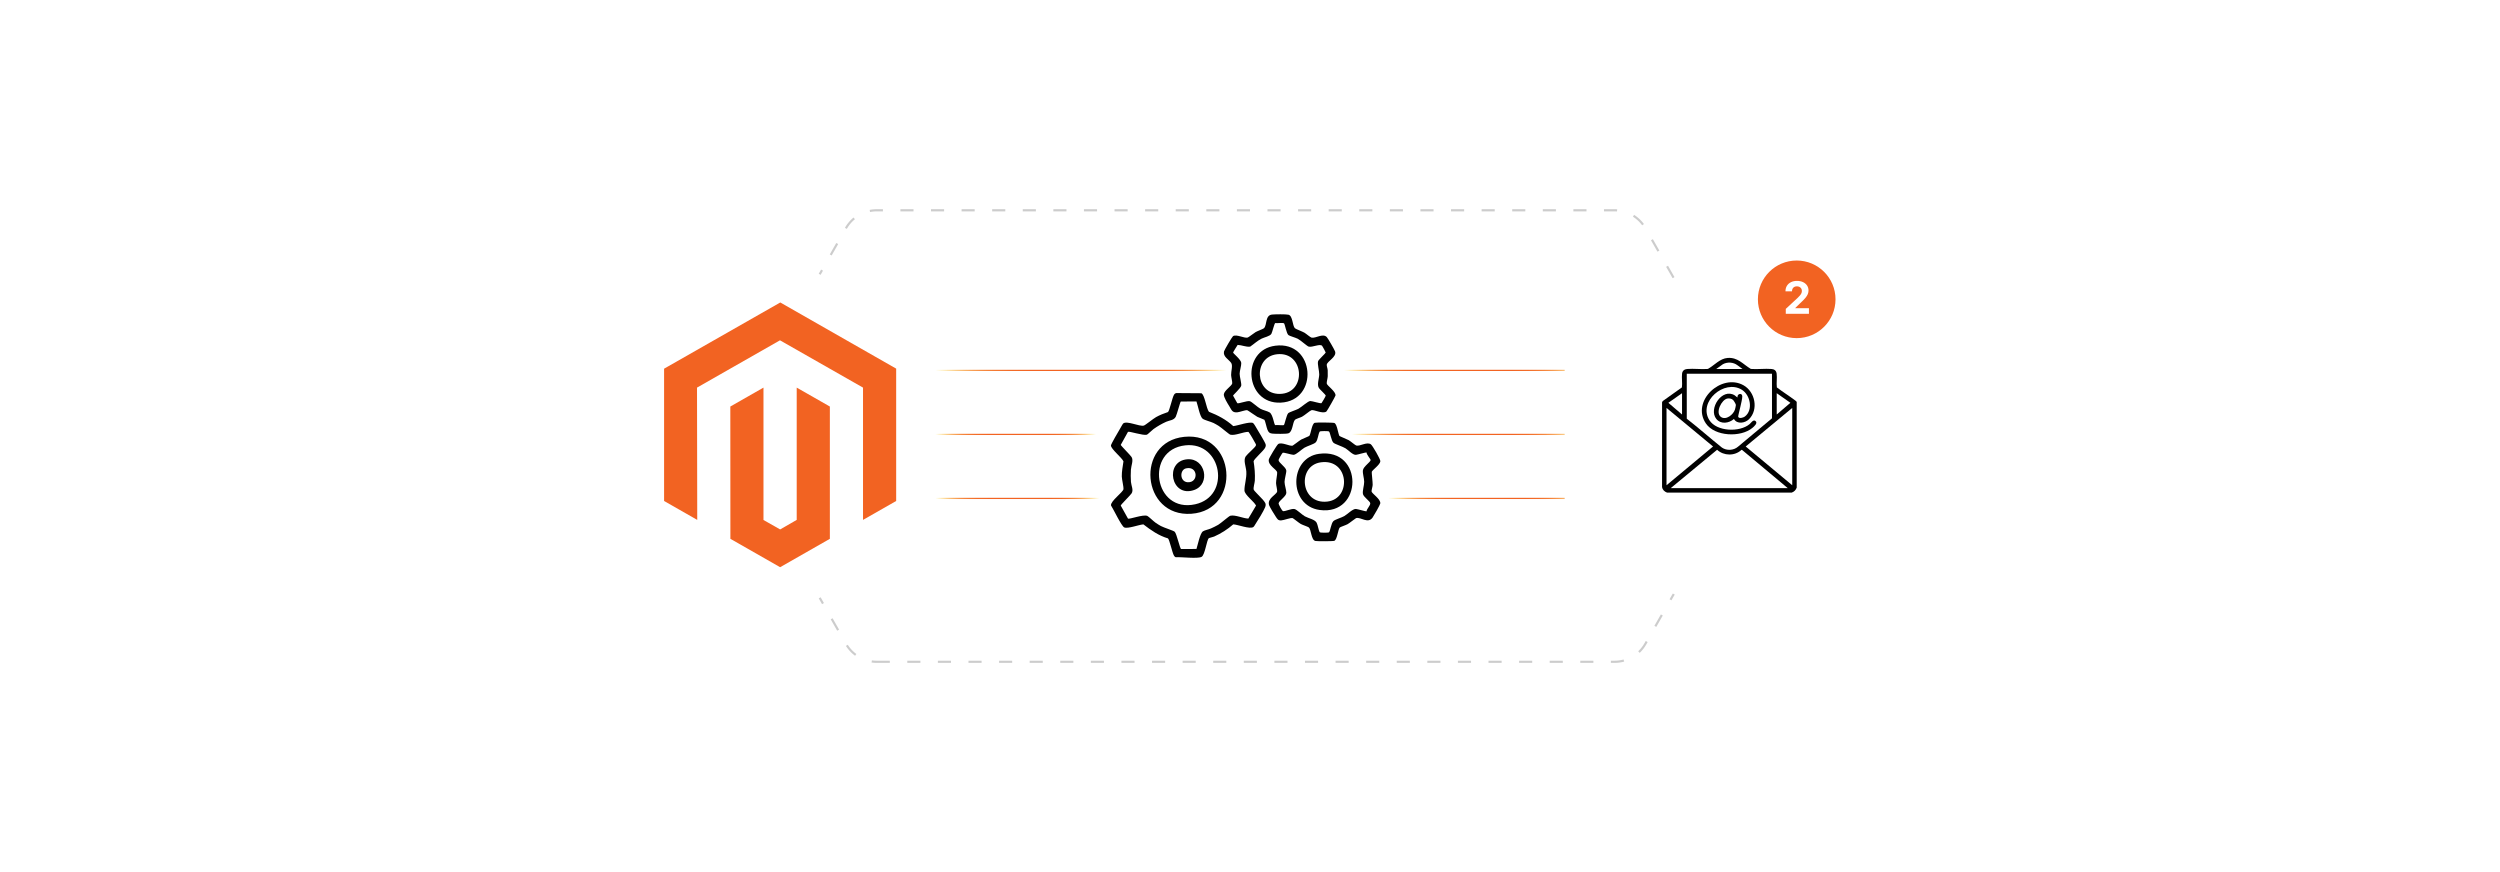 <?xml version="1.0" encoding="UTF-8"?><svg id="a" xmlns="http://www.w3.org/2000/svg" xmlns:xlink="http://www.w3.org/1999/xlink" viewBox="0 0 860 300"><defs><filter id="b" x="200.471" y="73.31" width="135.84" height="153.36" filterUnits="userSpaceOnUse"><feOffset dx="0" dy="0"/><feGaussianBlur result="c" stdDeviation="4.797"/><feFlood flood-color="#919191" flood-opacity=".3"/><feComposite in2="c" operator="in"/><feComposite in="SourceGraphic"/></filter><linearGradient id="d" x1="321.748" y1="127.414" x2="421.893" y2="127.414" gradientUnits="userSpaceOnUse"><stop offset="0" stop-color="#ffdd15" stop-opacity="0"/><stop offset=".021" stop-color="#fcc617" stop-opacity=".182"/><stop offset=".044" stop-color="#fab219" stop-opacity=".352"/><stop offset=".07" stop-color="#f89f1b" stop-opacity=".508"/><stop offset=".098" stop-color="#f68e1d" stop-opacity=".642"/><stop offset=".129" stop-color="#f5801e" stop-opacity=".754"/><stop offset=".164" stop-color="#f4751f" stop-opacity=".846"/><stop offset=".205" stop-color="#f36d20" stop-opacity=".915"/><stop offset=".256" stop-color="#f26721" stop-opacity=".964"/><stop offset=".327" stop-color="#f26321" stop-opacity=".992"/><stop offset=".525" stop-color="#f26322"/><stop offset=".704" stop-color="#f26321" stop-opacity=".992"/><stop offset=".768" stop-color="#f26721" stop-opacity=".964"/><stop offset=".814" stop-color="#f36d20" stop-opacity=".915"/><stop offset=".851" stop-color="#f4751f" stop-opacity=".846"/><stop offset=".883" stop-color="#f5801e" stop-opacity=".754"/><stop offset=".911" stop-color="#f68e1d" stop-opacity=".642"/><stop offset=".937" stop-color="#f89f1b" stop-opacity=".508"/><stop offset=".96" stop-color="#fab219" stop-opacity=".352"/><stop offset=".981" stop-color="#fcc617" stop-opacity=".182"/><stop offset="1" stop-color="#ffdd15" stop-opacity="0"/></linearGradient><linearGradient id="e" x1="462.348" x2="544.453" xlink:href="#d"/><linearGradient id="f" y1="149.435" x2="377.061" y2="149.435" xlink:href="#d"/><linearGradient id="g" y1="171.455" x2="378.19" y2="171.455" xlink:href="#d"/><linearGradient id="h" x1="465.041" y1="149.435" x2="543.323" y2="149.435" xlink:href="#d"/><linearGradient id="i" x1="477.541" y1="171.455" x2="544.453" y2="171.455" xlink:href="#d"/><filter id="j" x="523.751" y="73.31" width="135.84" height="153.36" filterUnits="userSpaceOnUse"><feOffset dx="0" dy="0"/><feGaussianBlur result="k" stdDeviation="4.797"/><feFlood flood-color="#919191" flood-opacity=".3"/><feComposite in2="k" operator="in"/><feComposite in="SourceGraphic"/></filter></defs><path d="M301.589,227.66h253.832c4.368,0,8.401-2.343,10.565-6.138l37.348-65.498c2.129-3.734,2.129-8.315,0-12.049l-37.348-65.498c-2.164-3.795-6.197-6.138-10.565-6.138h-253.832c-4.368,0-8.401,2.343-10.565,6.138l-37.348,65.498c-2.129,3.734-2.129,8.315,0,12.049l37.348,65.498c2.164,3.795,6.197,6.138,10.565,6.138Z" fill="#fff" stroke="#ccc" stroke-dasharray="4.51 6.013" stroke-miterlimit="10" stroke-width=".752"/><path d="M321.748,178.101v-56.203c0-3.003-1.61-5.775-4.219-7.263l-45.023-25.673c-2.567-1.464-5.716-1.464-8.283,0l-45.023,25.673c-2.608,1.488-4.219,4.26-4.219,7.263v56.203c0,3.003,1.61,5.775,4.219,7.263l45.023,25.673c2.567,1.464,5.716,1.464,8.283,0l45.023-25.673c2.608-1.488,4.219-4.26,4.219-7.263Z" fill="#fff" filter="url(#b)"/><polygon points="308.283 126.805 308.283 172.339 296.878 178.847 296.878 133.338 268.313 117.067 239.774 133.338 239.851 178.847 228.445 172.339 228.445 126.83 268.415 104.05 308.283 126.805" fill="#f26322"/><polygon points="285.472 139.847 285.472 185.356 268.364 195.118 251.256 185.356 251.231 139.847 262.636 133.338 262.636 178.872 268.364 182.126 274.067 178.847 274.067 133.338 285.472 139.847" fill="#f26322"/><path d="M415.833,185.146c-.738.626-1.308,5.745-2.476,6.404-1.307.738-7.084-.002-8.867.141-.339-.11-.489-.297-.661-.592-.59-1.009-1.512-5.447-2.046-5.893-3.196-.949-5.86-2.813-8.456-4.823-1.502.104-5.333,1.58-6.579,1.053-.939-.397-3.766-6.367-4.56-7.562-.209-1.52,4.07-4.453,4.295-5.618.106-.546-.566-3.377-.583-4.352-.031-1.723.332-3.509.575-5.205-.576-1.316-4.313-4.219-4.31-5.462.001-.428,2.631-4.945,3.082-5.676.236-.384.938-1.722,1.139-1.888,1.289-1.058,5.529,1.127,7.095.729.494-.126,3.265-2.399,4.197-2.915,1.306-.722,2.691-1.274,4.106-1.743.534-.445,1.456-4.885,2.046-5.893.211-.361.405-.543.823-.639l8.622.063c1.16.522,1.683,5.239,2.603,6.38,3.04,1.177,5.949,2.705,8.361,4.925,1.456-.133,5.63-1.64,6.799-1.072.31.151,1.231,1.824,1.497,2.263.502.831,2.73,4.487,2.849,5.103.096.495.032.742-.197,1.176-.567,1.075-3.825,3.857-3.947,4.634.348,2.211.543,4.425.42,6.671-.045.814-.583,2.399-.377,3.091.133.446,2.589,2.775,3.089,3.394.777.963,1.331,1.41.82,2.689-.529,1.325-2.506,4.56-3.362,5.829-.201.298-.417.774-.712.959-1.244.78-5.316-.876-6.882-.939-1.965,1.717-4.184,3.136-6.575,4.196-.412.182-1.67.442-1.827.575ZM411.584,138.112l-5.382.007c-.233.149-1.359,4.52-1.749,5.249-.667,1.247-2.137,1.203-3.29,1.724-1.559.705-2.98,1.532-4.373,2.522-.478.339-1.981,1.841-2.254,1.923-1.299.387-6.087-1.284-6.513-.977l-2.483,4.471c.021.279,3.26,3.485,3.712,4.174.73,1.11-.127,2.979-.22,4.38-.079,1.193-.085,3.0.013,4.185.109,1.322.97,2.831.206,3.975-.465.697-3.687,3.833-3.713,4.174l2.485,4.471c.467.336,5.297-1.534,6.657-.913.477.218,2.147,1.871,2.862,2.36.552.378,1.22.804,1.806,1.119,1.023.551,4.293,1.566,4.731,1.954.718.635,1.786,5.852,2.232,5.958l5.274-.03c.398-1.276,1.222-5.348,2.209-6.043.562-.396,1.972-.645,2.757-1.004.794-.363,1.764-.816,2.507-1.254.946-.557,3.698-3.012,4.186-3.125,1.7-.391,4.391.935,6.189.978l2.65-4.473c-.742-1.462-3.97-3.684-3.993-5.215-.03-1.99.787-4.077.645-6.479-.095-1.601-1.103-3.931-.207-5.225.603-.871,3.145-2.983,3.456-3.661.132-.289.1-.334-.007-.608-.164-.419-2.311-4.098-2.544-4.171-1.781.003-4.513,1.362-6.188.979-.424-.097-3.174-2.518-4.053-3.049-.513-.31-1.21-.724-1.738-.978-.957-.46-3.109-.984-3.753-1.47-.949-.714-1.665-4.683-2.115-5.928Z"/><path d="M434.956,144.407c-.095-.111-2.015-.79-2.433-1.015-.628-.337-3.263-2.256-3.469-2.281-.74-.093-2.498.633-3.369.718-1.851.182-1.985-.781-2.834-2.136-.557-.889-1.922-3.08-1.857-4.003.098-1.366,2.72-2.904,2.889-3.787.091-.477-.36-2.164-.378-2.89-.033-1.327.652-3.277.009-4.189-.876-1.241-2.843-2.11-2.459-3.923.094-.442,2.786-5.049,3.098-5.259,1.167-.785,3.88.811,5.057.476.331-.094,2.142-1.54,2.729-1.881.606-.352,2.593-1.071,2.855-1.323,1.147-1.104.343-4.484,2.812-4.709,1.08-.099,4.668-.156,5.606.054,1.532.344,1.373,3.821,2.24,4.655.283.272,2.608,1.145,3.272,1.533.59.344,2.074,1.643,2.483,1.71,1.517.249,3.858-1.597,5.203-.203.398.413,2.612,4.274,2.841,4.893.71,1.922-2.664,3.379-2.848,4.593-.066.431.302,1.361.326,1.893.032.682.037,1.413.014,2.096-.025.709-.42,1.989-.341,2.508.114.748,3.196,2.75,3.007,4.121-.043.311-2.86,5.268-3.1,5.472-1.209,1.028-4.375-.745-5.207-.413-.579.231-2.309,1.745-3.209,2.234-.604.329-2.117.714-2.454,1.098-.835.952-.705,4.142-2.275,4.62-.777.237-4.385.19-5.348.103-1.055-.095-1.387-.354-1.808-1.326-.279-.645-.792-3.137-1.051-3.44ZM443.211,115.258c-.7-.597-1.2-3.808-1.509-4.026-.43-.304-2.358.034-3.009-.101-.315.075-1.023,3.17-1.344,3.713-.481.816-2.424,1.184-3.364,1.65-1.495.742-2.587,1.839-3.937,2.752-1.447.172-2.852-.551-4.299-.595-.23.365-1.572,2.466-1.56,2.625.023.312,2.724,2.397,2.807,3.576.061.862-.554,2.701-.559,3.733-.004,1.003.688,3.357.546,4.081-.172.875-2.806,3.215-2.807,3.438l1.451,2.59c.405.29,3.377-.939,4.317-.68.662.182,2.677,2.089,3.665,2.619.984.528,2.391.77,3.142,1.246,1.185.75,1.504,4.265,1.941,4.369.585-.136,2.635.174,2.967-.038.256-.164.898-3.459,1.481-4.056.371-.38,2.714-1.105,3.493-1.521,1.06-.565,3.339-2.686,4.105-2.681.742.005,3.5.945,3.865.73.128-.075,1.464-2.431,1.453-2.579-.026-.335-2.049-2.146-2.345-2.618-.756-1.204.09-3.274.108-4.684.016-1.301-.697-3.524-.387-4.561.148-.495,2.594-2.724,2.613-2.964.011-.129-1.071-2.09-1.216-2.279-.676-.885-3.366.574-4.628.241-.573-.151-2.753-2.179-3.774-2.705-.746-.385-2.832-.946-3.218-1.275Z"/><path d="M460.748,149.951c.101.146,2.682,1.16,3.227,1.474.612.353,2.238,1.74,2.571,1.833,1.289.36,3.591-1.361,5.011-.43.575.377,3.323,5.171,3.29,5.808-.065,1.234-2.692,2.962-2.957,3.677-.079.212.348,3.652.311,4.511-.026.601-.451,1.879-.375,2.267.137.707,3.194,2.623,2.994,4.106-.064.473-2.251,4.301-2.661,4.866-1.607,2.217-3.991-.28-5.665.168-.174.047-2.307,1.753-2.935,2.095-.581.317-2.437.944-2.644,1.117-.626.523-.881,4.11-1.883,4.594-.381.184-5.932.197-6.537.058-1.472-.338-1.43-3.954-2.245-4.649-.302-.257-2.122-.838-2.773-1.197-.575-.316-2.609-1.966-2.803-2.018-.714-.191-3.006.746-3.956.792-1.091.053-1.298-.493-1.83-1.257-.452-.65-2.098-3.347-2.303-3.963-.786-2.353,2.552-3.617,2.759-4.714.092-.485-.36-2.16-.378-2.89-.024-1.005.484-3.185.378-3.748-.186-.982-3.253-2.379-2.866-4.402.104-.542,2.805-5.053,3.251-5.313,1.268-.738,3.925.849,4.946.573.174-.047,2.319-1.752,2.935-2.095.489-.273,2.699-1.142,2.803-1.271.55-.688.837-4.192,1.87-4.502.49-.147,6.359-.105,6.746.068.308.138.497.53.641.822.38.77.813,3.23,1.082,3.619ZM470.089,155.644c-.151-.112-3.131.79-3.672.821-1.098.063-2.527-1.609-3.564-2.246-.988-.607-3.617-1.435-4.144-1.915-.754-.686-1.123-3.595-1.551-3.881-.284-.19-3.03-.166-3.166.028-.562.806-.592,2.941-1.426,3.754-.593.579-2.861,1.234-3.838,1.803-.988.575-2.872,2.471-3.773,2.452-.702-.015-3.318-.883-3.697-.713-.191.086-1.448,2.273-1.441,2.504.029.962,2.502,2.369,2.666,3.597.09.671-.605,2.934-.602,3.923.002,1.083.654,2.885.617,3.772-.053,1.262-2.511,2.648-2.657,3.587-.061.391,1.194,2.641,1.525,2.693.844.133,2.799-.924,3.925-.717.794.146,2.554,1.938,3.57,2.505,1.239.692,3.453,1.072,4.061,2.207.425.793.655,2.68,1.07,3.274.136.194,2.881.218,3.166.028.457-.305.71-3.094,1.554-3.878.613-.57,2.735-1.139,3.724-1.708,1.113-.64,2.854-2.505,3.978-2.453.594.028,3.524.93,3.675.818.069-.893,1.358-1.968,1.273-2.808-.067-.664-2.306-2.122-2.508-3.146-.22-1.113.426-2.916.426-4.174,0-1.262-.58-2.811-.443-3.977.155-1.313,2.667-2.882,2.665-3.545-.001-.323-1.464-1.951-1.414-2.607Z"/><path d="M407.384,150.269c17.855-1.821,19.881,25.24,2.442,26.468-17.227,1.213-19.387-24.739-2.442-26.468ZM407.798,153.191c-14.143,1.486-10.885,23.435,3.357,20.278,12.43-2.755,9.245-21.602-3.357-20.278Z"/><path d="M438.714,118.924c13.706-1.758,15.114,19,1.821,19.584-12.301.54-13.768-18.052-1.821-19.584ZM439.344,121.855c-8.395.886-7.784,13.824.951,13.649,9.304-.186,8.465-14.642-.951-13.649Z"/><path d="M453.756,156.112c15.368-2.079,15.172,21.346.209,19.321-10.766-1.456-10.58-17.918-.209-19.321ZM454.383,159.036c-8.233,1.124-7.111,14.573,2.222,13.503,8.424-.966,7.495-14.83-2.222-13.503Z"/><path d="M408.43,157.991c6.252-.49,8.089,8.528,2.397,10.555-8.054,2.867-10.367-9.931-2.397-10.555ZM407.992,161.117c-2.26.521-2.176,4.623.578,4.775,3.842.211,3.58-5.734-.578-4.775Z"/><line x1="321.748" y1="127.414" x2="421.893" y2="127.414" fill="#fff" stroke="url(#d)" stroke-miterlimit="10" stroke-width=".42"/><line x1="462.348" y1="127.414" x2="544.453" y2="127.414" fill="#fff" stroke="url(#e)" stroke-miterlimit="10" stroke-width=".42"/><line x1="321.748" y1="149.435" x2="377.061" y2="149.435" fill="#fff" stroke="url(#f)" stroke-miterlimit="10" stroke-width=".42"/><line x1="321.748" y1="171.455" x2="378.19" y2="171.455" fill="#fff" stroke="url(#g)" stroke-miterlimit="10" stroke-width=".42"/><line x1="465.041" y1="149.435" x2="543.323" y2="149.435" fill="#fff" stroke="url(#h)" stroke-miterlimit="10" stroke-width=".42"/><line x1="477.541" y1="171.455" x2="544.453" y2="171.455" fill="#fff" stroke="url(#i)" stroke-miterlimit="10" stroke-width=".42"/><path d="M645.019,178.101v-56.203c0-3.003-1.61-5.775-4.219-7.263l-45.023-25.673c-2.567-1.464-5.716-1.464-8.283,0l-45.023,25.673c-2.608,1.488-4.219,4.26-4.219,7.263v56.203c0,3.003,1.61,5.775,4.219,7.263l45.023,25.673c2.567,1.464,5.716,1.464,8.283,0l45.023-25.673c2.608-1.488,4.219-4.26,4.219-7.263Z" fill="#fff" filter="url(#j)"/><path d="M618.067,138.245v29.495c-.334.876-.846,1.386-1.719,1.719h-42.885c-.899-.349-1.565-.951-1.719-1.945l.006-29.128.221-.412,6.605-4.704c.205-1.514-.126-3.252.054-4.741.12-.988.793-1.514,1.751-1.597,2.281-.196,4.822.169,7.132-.016,2.225-1.235,4.122-3.596,6.801-3.785,3.528-.249,5.228,2.144,7.985,3.785,2.309.185,4.85-.18,7.132.016,1.002.086,1.609.604,1.736,1.612.188,1.501-.123,3.205.07,4.725,1.993,1.522,4.132,2.855,6.137,4.359.25.188.51.357.695.617ZM590.381,126.936h9.047l-1.744-1.287c-1.404-1.078-3.461-1.21-5.011-.357l-2.292,1.644ZM609.562,128.564h-29.314v15.471c4.11,3.202,8.02,6.679,12.095,9.935,1.645,1.134,4.026,1.007,5.538-.309l11.681-9.762v-15.335ZM578.62,142.588v-7.329l-4.706,3.304,4.706,4.025ZM611.191,135.26v7.329l4.706-4.025-4.706-3.304ZM573.282,166.926l16.01-13.335-16.01-13.264v26.6ZM616.529,166.926v-26.6l-16.01,13.264,16.01,13.335ZM614.991,167.921l-15.747-13.168-.174-.002c-2.299,2.171-6.089,2.113-8.383-.03l-15.956,13.2h40.261Z"/><path d="M597.709,136.707c-.228-1.266,1.574-1.709,1.636-.408.041.848-.479,2.754-.668,3.683-.095.466-.794,3.159-.748,3.334.22.828,1.764.368,2.268-.004,2.952-2.178,1.967-7.391-.993-9.231-6.005-3.732-15.172,4.125-11.179,10.455,2.511,3.98,10.445,4.233,13.846,1.356.515-.435,1.22-1.645,1.988-1.085.971.708-.454,1.903-1.042,2.393-4.008,3.347-12.95,2.981-16.003-1.544-5.177-7.672,5.335-17.383,12.945-13.126,4.005,2.24,5.264,8.344,1.888,11.69-1.35,1.338-4.109,1.811-5.163-.094-1.707,1.484-4.491,1.925-6.06.001-2.83-3.471,1.981-10.817,6.318-8.128.147.091.898.786.966.707ZM594.248,137.091c-2.025.349-4.252,4.834-2.283,6.311,1.761,1.321,4.373-.84,4.87-2.548.073-.251.329-1.356.312-1.548-.031-.356-.708-1.478-.985-1.731-.501-.457-1.258-.598-1.915-.485Z"/><circle cx="618.067" cy="102.968" r="13.349" fill="#f26322"/><path d="M614.309,107.954v-1.702l3.978-3.683c.339-.328.623-.622.855-.884.231-.262.406-.519.526-.772.12-.252.18-.526.18-.821,0-.328-.074-.61-.224-.849-.149-.238-.352-.422-.611-.551-.258-.129-.551-.194-.878-.194-.342,0-.641.069-.894.207-.255.138-.451.336-.59.595-.138.258-.207.565-.207.922h-2.242c0-.731.165-1.366.496-1.904.331-.538.795-.955,1.392-1.249.597-.295,1.283-.442,2.062-.442.8,0,1.497.141,2.092.423.595.282,1.058.672,1.389,1.17.331.498.496,1.069.496,1.713,0,.422-.082.838-.248,1.25-.165.411-.459.866-.881,1.367-.422.5-1.017,1.099-1.784,1.797l-1.632,1.599v.077h4.692v1.931h-7.966Z" fill="#fff"/></svg>
